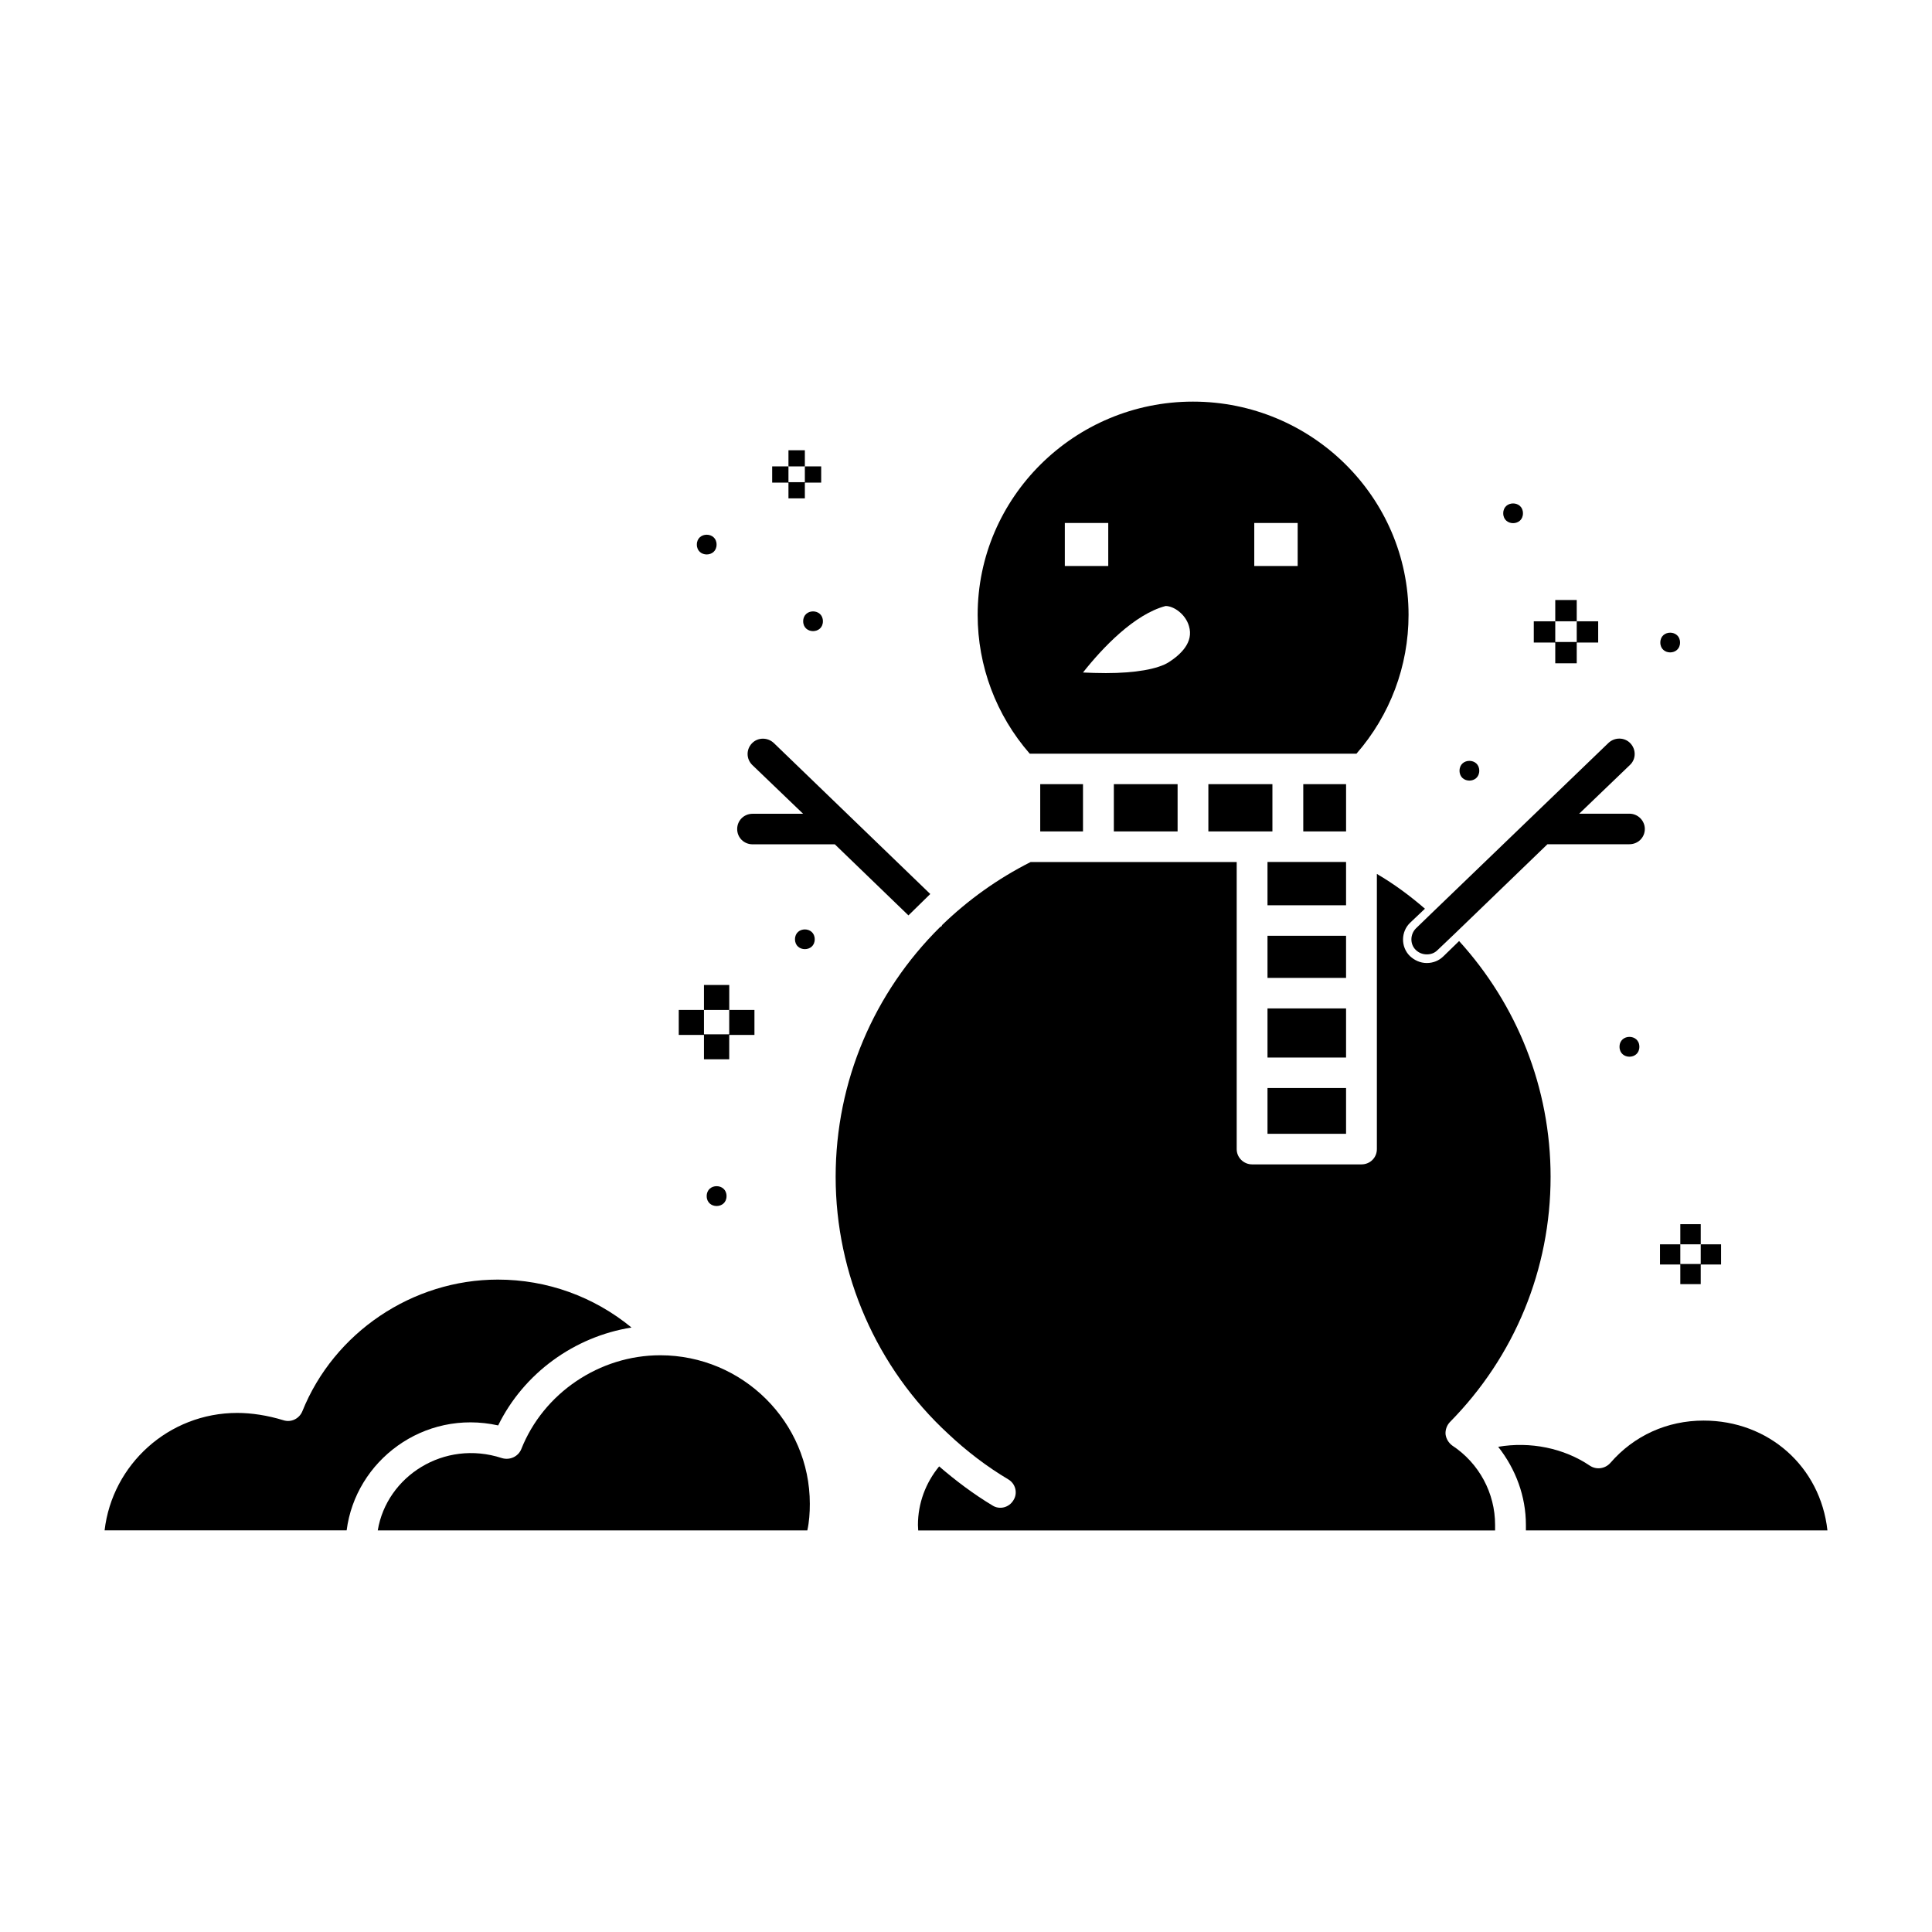 <?xml version="1.0" encoding="UTF-8"?>
<!-- Uploaded to: ICON Repo, www.iconrepo.com, Generator: ICON Repo Mixer Tools -->
<svg fill="#000000" width="800px" height="800px" version="1.1" viewBox="144 144 512 512" xmlns="http://www.w3.org/2000/svg">
 <g>
  <path d="m519.16 395.71c0.82 0.812 1.883 1.211 2.945 1.211s2.039-0.324 2.852-1.133l4.242-4.039 5.871-5.66 19.02-18.359h21.719c2.281 0 4.086-1.777 4.086-4.047 0-2.18-1.801-4.047-4.086-4.047h-13.305l13.469-12.934c1.629-1.535 1.629-4.125 0.078-5.738-1.551-1.621-4.156-1.621-5.785-0.086l-41.059 39.535-5.961 5.738-4 3.871c-1.559 1.562-1.637 4.144-0.086 5.688z"/>
  <path d="m390.53 380.92-41.469-40.02c-1.629-1.535-4.234-1.535-5.785 0.086-1.551 1.613-1.551 4.125 0.078 5.738l13.477 12.934h-13.383c-2.289 0-4.086 1.785-4.086 4.047 0 2.266 1.793 4.047 4.086 4.047h21.789l19.508 18.836z"/>
  <path d="m503.48 343.73c8.895-10.188 13.801-23.207 13.801-36.785 0-31.133-25.625-56.512-57.137-56.512-31.426 0-57.055 25.387-57.055 56.512 0 13.578 4.902 26.59 13.801 36.785zm-27.086-61.129h11.5v11.398h-11.5zm-23.5 21.996c2.195 0 5.297 2.18 6.195 5.328 1.309 4.289-2.203 7.527-5.305 9.539-2.938 1.859-8.895 2.914-16.734 2.914-2.203 0-4.242-0.078-6.047-0.156 5.234-6.629 13.633-15.438 21.891-17.625zm-26.703-21.996h11.508v11.398h-11.508z"/>
  <path d="m419.67 351.81h11.336v12.523h-11.336z"/>
  <path d="m439.18 351.81h16.895v12.523h-16.895z"/>
  <path d="m464.23 351.81h16.973v12.523h-16.973z"/>
  <path d="m489.38 351.81h11.344v12.523h-11.344z"/>
  <path d="m479.9 372.43h20.82v11.477h-20.82z"/>
  <path d="m479.9 391.99h20.82v11.164h-20.82z"/>
  <path d="m479.9 411.24h20.82v13.02h-20.82z"/>
  <path d="m479.9 432.34h20.82v12.129h-20.82z"/>
  <path d="m628.29 549.57c-1.867-16.895-15.586-29.102-32.812-29.102-9.637 0-18.438 3.961-24.734 11.242-1.387 1.535-3.676 1.859-5.391 0.723-6.934-4.691-15.832-6.465-24.316-5.016 4.644 5.902 7.344 13.098 7.344 20.703v1.449z"/>
  <path d="m276.02 521.75c6.777-13.824 20.168-23.523 35.336-25.945-9.957-8.172-22.355-12.699-35.426-12.699-22.594 0-43.414 13.988-51.82 34.93-0.82 1.938-2.945 2.992-4.984 2.348-4.242-1.301-8.484-1.945-12.25-1.945-18.188 0-33.121 13.664-35.16 31.125h64.148c2.359-18.43 20.402-32.172 40.156-27.812z"/>
  <path d="m318.96 503.16c-16.09 0-30.945 10.02-36.824 24.898-0.812 1.945-3.016 2.992-5.141 2.348-15.344-5.016-30.52 4.848-32.883 19.16h113.84c0.496-2.258 0.66-4.606 0.66-7.039 0.004-21.66-17.797-39.367-39.656-39.367z"/>
  <path d="m528.88 527.1c-0.984-0.73-1.629-1.785-1.793-2.992-0.094-1.133 0.316-2.348 1.141-3.234 17.223-17.461 26.695-40.582 26.695-65 0-23.609-8.902-45.594-24.246-62.488l-4.164 4.047c-1.141 1.133-2.691 1.777-4.402 1.777-1.723 0-3.273-0.723-4.488-1.859-2.457-2.426-2.379-6.465 0.078-8.816l3.922-3.715c-3.922-3.394-8.164-6.551-12.738-9.219v72.926c0 2.266-1.801 4.047-4.078 4.047h-28.984c-2.203 0-4.086-1.777-4.086-4.047v-76.082h-54.609c-8.809 4.449-16.641 10.109-23.418 16.656-0.094 0.078-0.094 0.242-0.164 0.324-0.156 0.164-0.324 0.164-0.402 0.242-17.477 17.301-27.688 40.832-27.688 66.211 0 25.789 10.855 50.609 29.805 68.078 4.887 4.606 10.281 8.73 15.988 12.121 1.883 1.133 2.527 3.637 1.316 5.504-1.148 1.945-3.684 2.59-5.559 1.379-4.984-2.992-9.707-6.551-14.121-10.352-3.582 4.359-5.621 9.785-5.621 15.523 0 0.566 0.07 0.969 0.07 1.457h152.88v-1.457c0.016-8.43-4.234-16.348-11.328-21.031z"/>
  <path d="m352.95 263.32h4.344v4.281h-4.344z"/>
  <path d="m352.95 276.07h4.344v-4.172h4.328v-4.301h-4.328v4.188h-4.344v-4.188h-4.316v4.301h4.316z"/>
  <path d="m556.16 303.01h5.691v5.637h-5.691z"/>
  <path d="m556.16 319.78h5.691v-5.5h5.684v-5.629h-5.684v5.484h-5.691v-5.484h-5.691v5.629h5.691z"/>
  <path d="m330.56 405.03h6.699v6.621h-6.699z"/>
  <path d="m330.56 424.72h6.691v-6.453h6.684v-6.621h-6.684v6.457h-6.691v-6.457h-6.684v6.621h6.684z"/>
  <path d="m589.3 468.42h5.414v5.336h-5.414z"/>
  <path d="m589.3 484.31h5.41v-5.203h5.391v-5.348h-5.391v5.211h-5.41v-5.211h-5.383v5.348h5.383z"/>
  <path d="m362.08 308.64c0 3.484-5.227 3.484-5.227 0s5.227-3.484 5.227 0"/>
  <path d="m536.02 348.25c0 3.488-5.227 3.488-5.227 0 0-3.484 5.227-3.484 5.227 0"/>
  <path d="m336.54 460.98c0 3.504-5.258 3.504-5.258 0 0-3.508 5.258-3.508 5.258 0"/>
  <path d="m359.91 392.92c0 3.484-5.227 3.484-5.227 0s5.227-3.484 5.227 0"/>
  <path d="m578.45 421.41c0 3.508-5.258 3.508-5.258 0 0-3.504 5.258-3.504 5.258 0"/>
  <path d="m547.6 280.03c0 3.484-5.227 3.484-5.227 0s5.227-3.484 5.227 0"/>
  <path d="m333.9 288.32c0 3.488-5.227 3.488-5.227 0 0-3.484 5.227-3.484 5.227 0"/>
  <path d="m589.23 314.28c0 3.484-5.227 3.484-5.227 0s5.227-3.484 5.227 0"/>
 </g>
</svg>